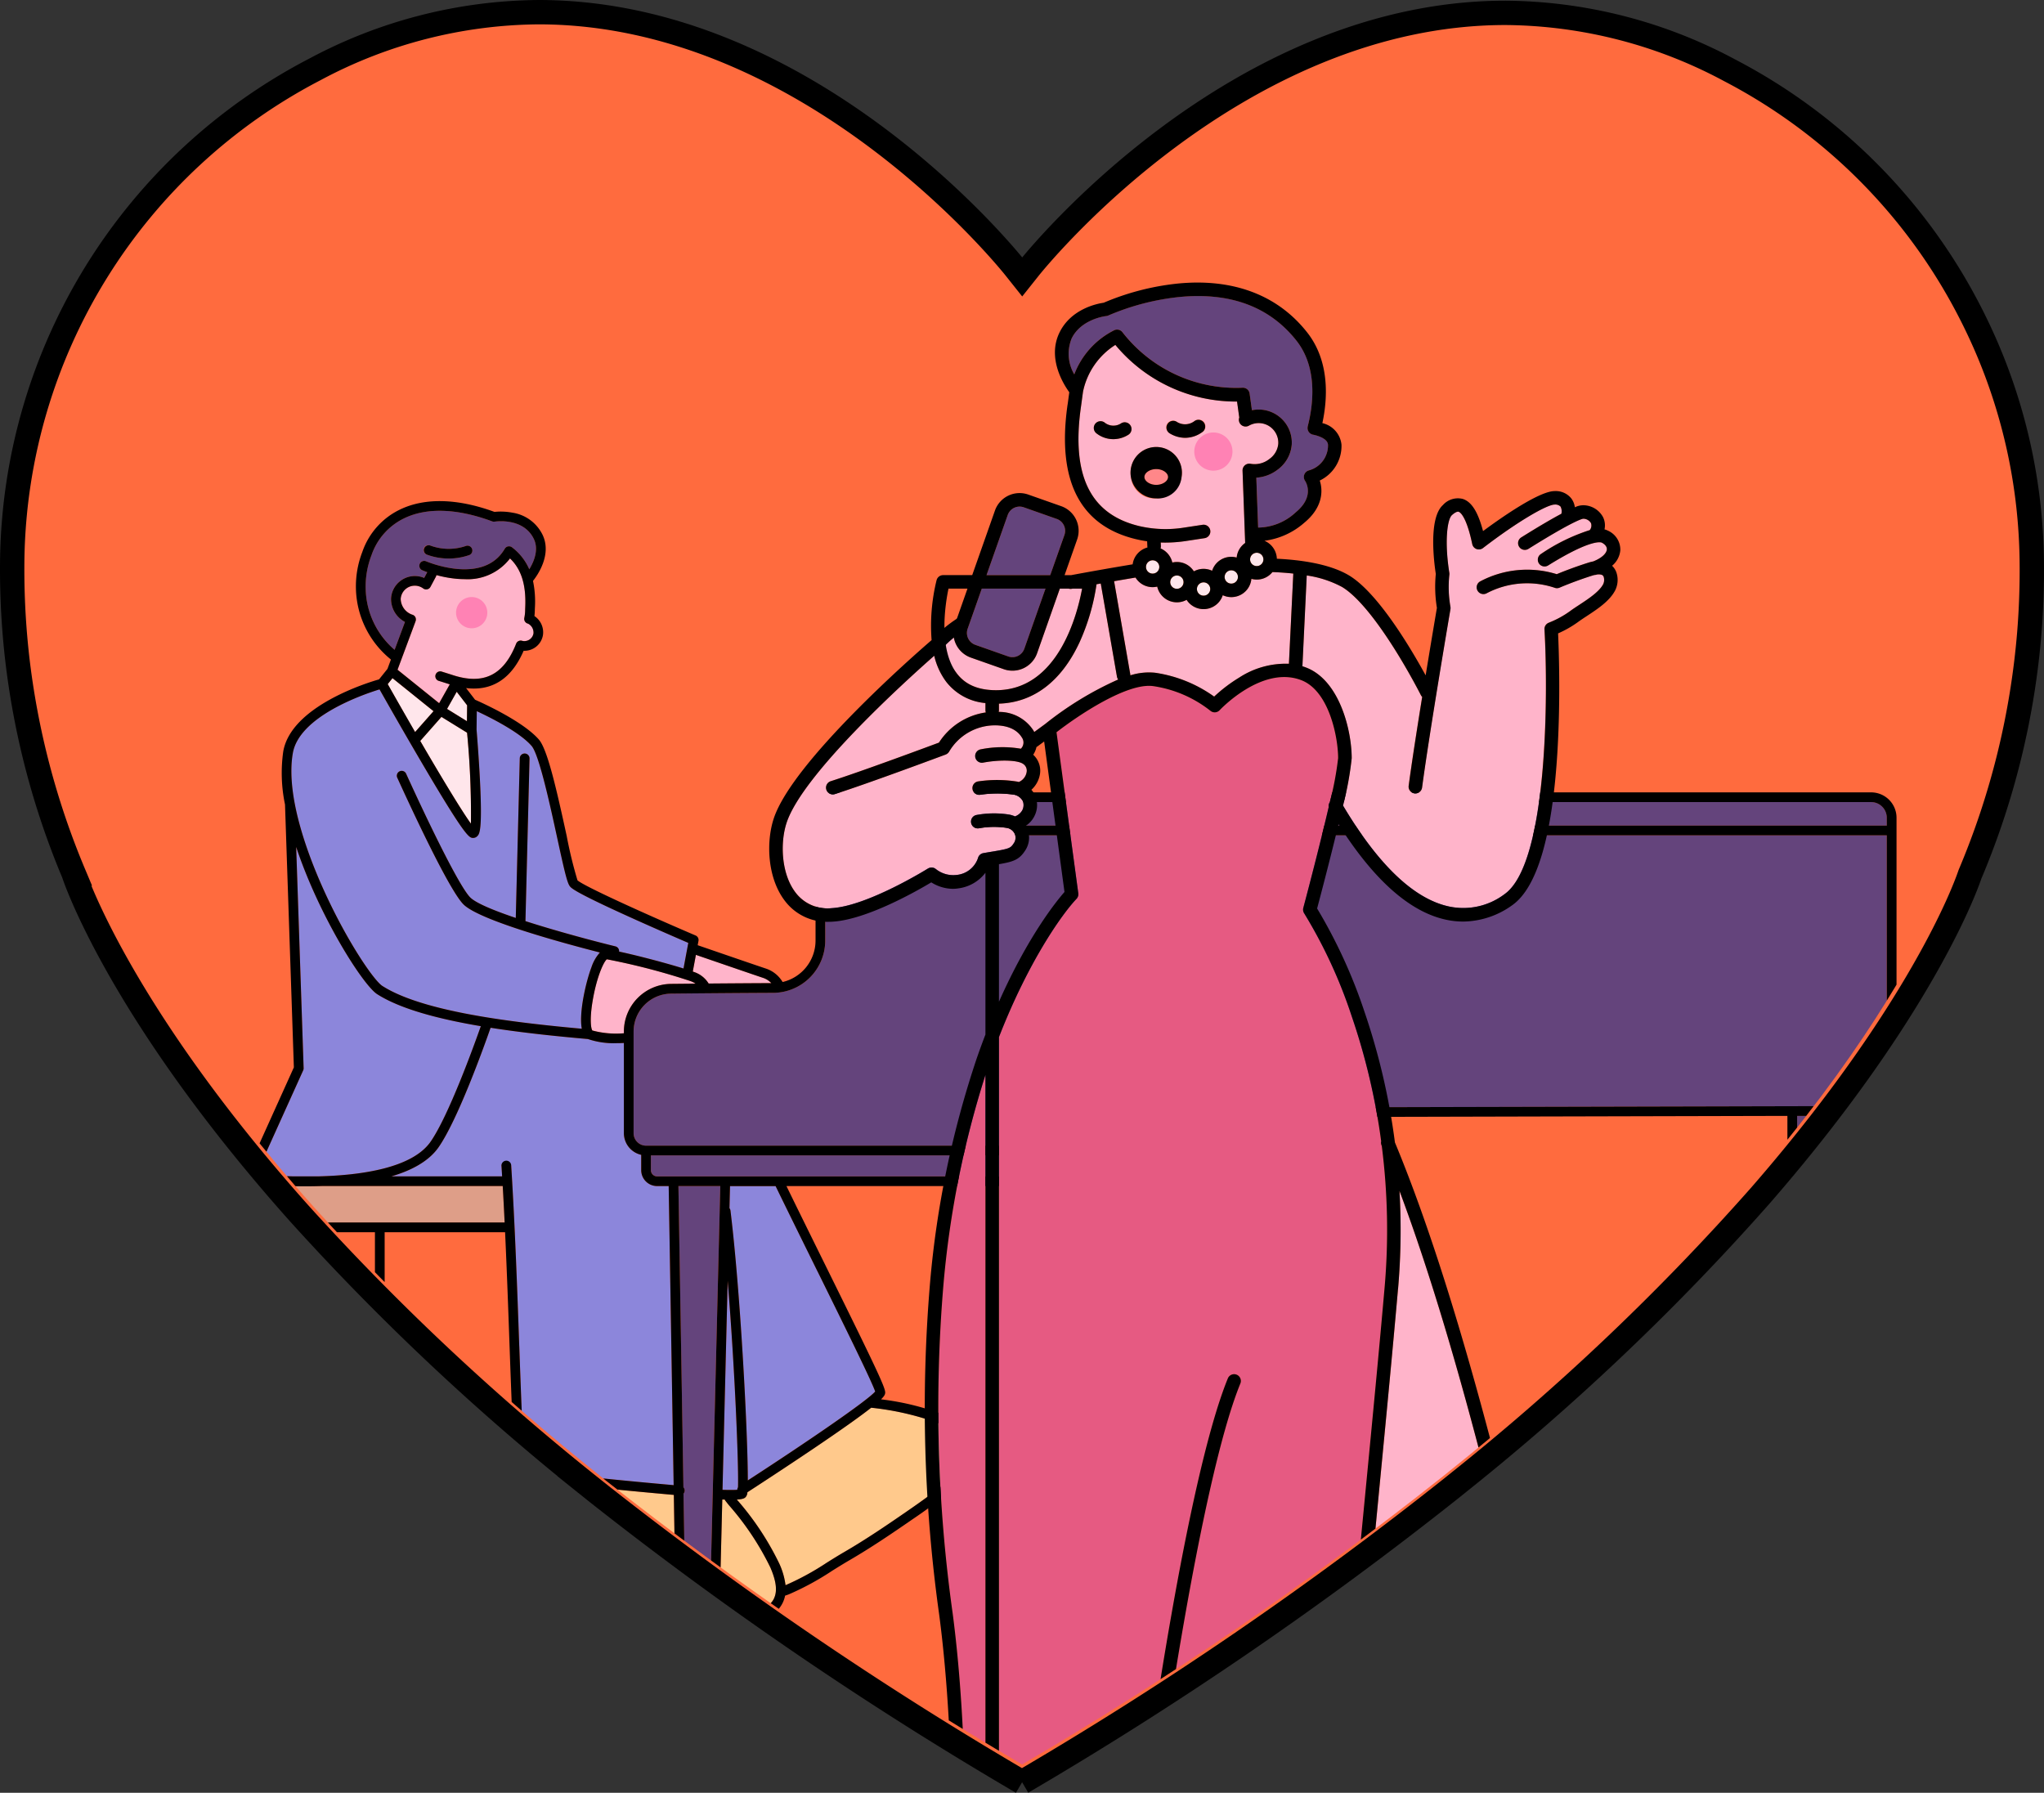 <svg xmlns="http://www.w3.org/2000/svg" xmlns:xlink="http://www.w3.org/1999/xlink" width="293.83" height="257.713" viewBox="0 0 293.83 257.713">
  <rect x="0" y="0" width="293.83" height="257.713" fill="#333333" stroke="none"/>
  <defs>
    <clipPath id="clip-path">
      <path id="패스_13358" data-name="패스 13358" d="M143.253,250.331a522.916,522.916,0,0,1-59.891-40.856l-.681-.55a344.786,344.786,0,0,1-41.167-38.638q-1.461-1.635-2.837-3.229c-13.544-15.679-21.14-28.234-25.125-36-1.034-2.016-1.941-3.934-2.695-5.7-.832-1.945-1.176-3-1.18-3.016A111.2,111.2,0,0,1,1.687,91.794c-.3-2.636-.5-5.335-.6-8.024-.08-2.03-.1-4.042-.069-5.987A79.068,79.068,0,0,1,43.649,9.055,67.728,67.728,0,0,1,75.147,1c38.044,0,65.993,34.609,67.164,36.083l.959,1.205.959-1.2C145.4,35.615,173.361,1.1,211.356,1.1a67.711,67.711,0,0,1,31.575,8.1,79.058,79.058,0,0,1,33.381,33.174c1.194,2.259,2.281,4.567,3.227,6.863a78.408,78.408,0,0,1,5.928,28.754c.031,1.872.007,3.819-.066,5.785-.058,1.547-.149,3.114-.274,4.656a110.459,110.459,0,0,1-8.35,34.005c-.04.108-.365,1.1-1.14,2.926-.314.735-.7,1.6-1.166,2.6-3.17,6.754-10.851,20.816-26.664,39.1l-.669.769a337.743,337.743,0,0,1-42.272,40.185l-1.135.914a518.394,518.394,0,0,1-60.479,41.406" transform="translate(240.835 1526.236)" fill="#009cdc" stroke="#000" stroke-width="3.5"/>
    </clipPath>
    <clipPath id="clip-path-2">
      <rect id="사각형_572" data-name="사각형 572" width="239.382" height="163.847" transform="translate(0 0)" fill="none"/>
    </clipPath>
    <clipPath id="clip-path-3">
      <rect id="사각형_565" data-name="사각형 565" width="150.05" height="281.157" fill="none"/>
    </clipPath>
  </defs>
  <g id="그룹_1135" data-name="그룹 1135" transform="translate(-240.085 -443.281)">
    <path id="패스_12227" data-name="패스 12227" d="M146.177,255.457a533.667,533.667,0,0,1-61.122-41.7l-.7-.561a351.874,351.874,0,0,1-42.013-39.432q-1.491-1.669-2.9-3.3c-13.823-16-21.574-28.814-25.642-36.744-1.055-2.058-1.981-4.015-2.75-5.815-.849-1.985-1.2-3.066-1.2-3.078A113.489,113.489,0,0,1,1.7,93.66c-.3-2.69-.51-5.445-.616-8.189-.081-2.071-.1-4.125-.07-6.11A80.694,80.694,0,0,1,44.526,9.22,69.12,69.12,0,0,1,76.671,1c38.826,0,67.35,35.321,68.545,36.824l.979,1.23.979-1.229c1.2-1.5,29.73-36.727,68.507-36.727a69.1,69.1,0,0,1,32.224,8.265,80.683,80.683,0,0,1,34.067,33.856c1.219,2.305,2.328,4.661,3.294,7a80.021,80.021,0,0,1,6.05,29.345c.031,1.91.008,3.9-.067,5.9-.059,1.579-.153,3.178-.28,4.751a112.73,112.73,0,0,1-8.521,34.7c-.041.11-.373,1.126-1.164,2.986-.32.75-.711,1.635-1.19,2.654-3.235,6.893-11.074,21.244-27.212,39.9l-.683.785a344.687,344.687,0,0,1-43.141,41.011l-1.159.933a529.052,529.052,0,0,1-61.722,42.257" transform="translate(240.835 444.031)" fill="#ff6b3e" stroke="#000" stroke-width="3.5"/>
    <rect id="사각형_387" data-name="사각형 387" width="292.83" height="257.159" transform="translate(240.585 443.781)" fill="none"/>
    <g id="마스크_그룹_9" data-name="마스크 그룹 9" transform="translate(2.924 -1079.643)" clip-path="url(#clip-path)">
      <g id="그룹_838" data-name="그룹 838" transform="translate(270.405 1594.961)">
        <g id="그룹_837" data-name="그룹 837" transform="translate(0 -0.001)" clip-path="url(#clip-path-2)">
          <path id="패스_13436" data-name="패스 13436" d="M783.387,320.753H634.42a1.382,1.382,0,0,0-1.38,1.38v2h152.6V323a2.252,2.252,0,0,0-2.25-2.25" transform="translate(-547.651 -277.488)" fill="#64447c"/>
          <rect id="사각형_570" data-name="사각형 570" width="10.57" height="3.053" transform="translate(225.099 88.38)" fill="#64447c"/>
          <path id="패스_13437" data-name="패스 13437" d="M456.337,371.308a7.521,7.521,0,0,1-7.472,7.506c-5.592.025-11.083.075-14.7.112a5.448,5.448,0,0,0-5.374,5.431V399a1.793,1.793,0,0,0,1.791,1.791H503.36a2.425,2.425,0,0,0,2.2-1.415,6.966,6.966,0,0,1,6.3-4.062l94.825-.225a2.253,2.253,0,0,0,2.244-2.25V356.171h-152.6Zm49.117-10.627a.7.7,0,1,1,1.4,0v30.577a.7.7,0,1,1-1.4,0Z" transform="translate(-370.948 -308.128)" fill="#64447c"/>
          <rect id="사각형_571" data-name="사각형 571" width="3.425" height="69.621" transform="translate(228.847 92.83)" fill="#64447c"/>
          <path id="패스_13438" data-name="패스 13438" d="M476.53,729.98l.719,43.305a.69.69,0,0,1,.015.917l.3,18.011h3.453l1.536-62.233Z" transform="translate(-412.252 -631.515)" fill="#64447c"/>
          <path id="패스_13439" data-name="패스 13439" d="M447.243,699.415a.887.887,0,0,0,.886.886h69.4a.887.887,0,0,0,.886-.886v-2.128H447.243Z" transform="translate(-386.916 -603.232)" fill="#64447c"/>
          <path id="패스_13440" data-name="패스 13440" d="M22,729.98c-.794.027-1.572.039-2.323.039-.852,0-1.669-.015-2.436-.039H11.174a.822.822,0,0,0-.821.821v3.6a.822.822,0,0,0,.821.821H48.255c-.085-1.76-.177-3.511-.275-5.239Z" transform="translate(-8.957 -631.515)" fill="#de9e88"/>
          <path id="패스_13441" data-name="패스 13441" d="M211.247,627.019l-.714-42.993h-1.668a2.285,2.285,0,0,1-2.282-2.282v-2.207a3.192,3.192,0,0,1-2.49-3.108V563.454c-.325.019-.664.03-1.011.03a11.566,11.566,0,0,1-4.16-.594c-4.489-.394-9.372-.9-13.99-1.621-.9,2.573-4.694,13.191-7.481,17.182-1.4,2.008-3.875,3.327-6.777,4.179h15.92q-.044-.735-.09-1.462a.7.7,0,0,1,1.394-.088c.538,8.483.868,17.761,1.159,25.946.295,8.3.574,16.155.941,17.6,1.467.435,9.789,1.373,21.25,2.393" transform="translate(-147.652 -485.561)" fill="#8c86db"/>
          <path id="패스_13442" data-name="패스 13442" d="M35.658,415.9c6.176-.163,13.415-1.214,16.044-4.978,2.574-3.686,6.213-13.739,7.225-16.61-6.08-1.029-11.569-2.473-14.9-4.6-2.051-1.31-8.338-11.213-11.645-21.165l1.073,31.8a.7.7,0,0,1-.062.311l-6.748,14.943c1.07.1,2.959.241,5.247.3Z" transform="translate(-23.048 -318.835)" fill="#8c86db"/>
          <path id="패스_13443" data-name="패스 13443" d="M173.319,193.439l-5.9-4.748-.688.858c1.3,2.3,2.634,4.643,3.936,6.892Z" transform="translate(-144.244 -163.239)" fill="#ffe6eb"/>
          <path id="패스_13444" data-name="패스 13444" d="M147.386,30.32l1.492-4.01a3.72,3.72,0,0,1-2-3.39,3.4,3.4,0,0,1,1.251-2.435,3.417,3.417,0,0,1,3.509-.5l.442-.827c-.455-.162-.731-.283-.762-.3a.7.7,0,0,1,.564-1.278c.082.036,8.236,3.545,11.345-1.8.007-.013.018-.023.026-.035s.014-.025.023-.037.012-.012.018-.019a.673.673,0,0,1,.05-.053c.016-.016.032-.031.049-.045a.667.667,0,0,1,.056-.04c.019-.013.038-.025.058-.035s.04-.019.06-.027.042-.017.064-.023.043-.011.064-.015a.644.644,0,0,1,.066-.011.626.626,0,0,1,.068,0c.022,0,.044,0,.066,0s.044.006.067.011a.645.645,0,0,1,.067.015.663.663,0,0,1,.062.023.7.7,0,0,1,.066.03l.025.011c.013.008.023.018.036.026s.025.014.037.023a7.91,7.91,0,0,1,2.491,3.166c.631-1.027,1.411-2.781.661-4.352-1.482-3.1-5.464-2.527-5.633-2.5a.705.705,0,0,1-.351-.035c-4.982-1.851-9.332-2.018-12.58-.483a9.175,9.175,0,0,0-4.782,5.353c-.006.018-.013.036-.021.054a12.463,12.463,0,0,0-.811,4.761,11.887,11.887,0,0,0,4.155,8.772m4.21-14.593a.7.7,0,0,1,.9-.4,7.6,7.6,0,0,0,5.182.053.7.7,0,0,1,.469,1.315A9.02,9.02,0,0,1,152,16.628a.7.7,0,0,1-.4-.9" transform="translate(-123.908 -8.945)" fill="#64447c"/>
          <path id="패스_13445" data-name="패스 13445" d="M316.664,1044.094c-3.27-.358-5.276-.622-6.524-.822-2.036,4.974-2.543,8.741-1.5,11.195a5.016,5.016,0,0,0,3.021,2.779c2.677,1.02,14.527,2.772,18.421,3.347l.337.05-.253-15.233c-3.271-.291-8.734-.794-13.508-1.317" transform="translate(-266.554 -902.548)" fill="#ffc98c"/>
          <path id="패스_13446" data-name="패스 13446" d="M77.163,243.3c3.309,2.114,8.944,3.533,15.169,4.538h0c4.408.711,9.11,1.215,13.492,1.61-.45-2.436.681-7.006,1.381-8.824a5.993,5.993,0,0,1,1.22-2.137c-4.935-1.26-17.159-4.556-19.577-6.881-2-1.918-7.357-13.427-9.569-18.286a.7.7,0,0,1,1.271-.579c3.5,7.7,7.777,16.428,9.266,17.858.852.819,3.41,1.869,6.517,2.92l.58-22.956a.7.7,0,1,1,1.4.035l-.591,23.378c4.666,1.505,10.123,2.943,12.934,3.628a.7.7,0,0,1,.526.751c2.451.519,6.606,1.6,9.261,2.431l.688-3.681c-1.235-.532-4.512-1.951-7.819-3.441-8.59-3.871-9.014-4.44-9.218-4.713-.38-.509-.772-2.2-1.8-6.907-1.041-4.783-2.613-12.012-3.69-13.254-1.722-1.986-5.968-4.1-7.878-4.995l-.032,2.66c.03.356.3,3.665.476,7.038.385,7.459-.059,7.938-.354,8.254a.824.824,0,0,1-.608.271H90.2c-.561-.006-1.045-.012-7.547-11.089-2.578-4.391-5.093-8.825-5.906-10.263-2.3.706-11.537,3.855-12.463,9.16C63.175,216.2,66.764,225.266,69,230.1c3.25,7.022,6.944,12.42,8.161,13.2" transform="translate(-55.435 -173.6)" fill="#8c86db"/>
          <path id="패스_13447" data-name="패스 13447" d="M195.951,70.453a.7.7,0,0,1-.533-.809,5.962,5.962,0,0,0,.123-1.173c0-.117.008-.251.015-.412.134-3.193-.568-5.434-2.194-6.982a7.653,7.653,0,0,1-6.514,2.974q-.537,0-1.1-.048a16.755,16.755,0,0,1-2.963-.54.693.693,0,0,1-.073.232l-.785,1.47a.676.676,0,0,1-.054.086h0l0,0a.692.692,0,0,1-.081.089l-.023.021a.7.7,0,0,1-.093.068l-.006,0a.689.689,0,0,1-.107.05l-.032.011a.708.708,0,0,1-.1.024l-.019,0a.694.694,0,0,1-.1.007h-.045a.68.68,0,0,1-.112-.016l-.009,0a.709.709,0,0,1-.112-.039L181,65.463l-.023-.01c-.015-.008-.028-.019-.042-.028s-.031-.016-.045-.027a2.033,2.033,0,0,0-.933-.378,2.03,2.03,0,0,0-2.3,1.884,2.454,2.454,0,0,0,1.711,2.272l.008,0,.009,0c.02.008.038.019.057.028s.043.019.062.031a.645.645,0,0,1,.056.041c.018.014.037.026.053.041s.031.033.046.05.03.032.044.05.024.038.035.057a.623.623,0,0,1,.033.058c.01.02.016.041.023.062a.671.671,0,0,1,.022.064c.006.022.008.044.011.066a.661.661,0,0,1,.01.067c0,.023,0,.046,0,.069s0,.045,0,.067a.715.715,0,0,1-.017.071c0,.019-.007.039-.014.058l0,.009s0,.005,0,.008l-2.605,7,5.977,4.812,1.53-2.714-.027-.008c-.478-.157-1.5-.473-1.506-.477a.7.7,0,1,1,.415-1.333c.042.013,1.038.323,1.526.483,4.447,1.456,7.349.021,9.133-4.514a.7.7,0,0,1,.867-.408.75.75,0,0,0,.228.037h.012a1.323,1.323,0,0,0,1.393-1.158,1.431,1.431,0,0,0-.789-1.347" transform="translate(-153.293 -52.839)" fill="#ffb4ca"/>
          <path id="패스_13448" data-name="패스 13448" d="M531.035,729.98l-.078,3.176a.694.694,0,0,1,.144.344c1.083,8.891,1.774,20.727,2.02,25.4.212,4.024.366,7.789.434,10.6.029,1.2.04,2.1.038,2.785,8.376-5.433,17.156-11.433,18.308-12.776-.5-1.5-4.459-9.518-8.292-17.282-2.009-4.068-4.083-8.271-6.021-12.251Z" transform="translate(-459.338 -631.515)" fill="#8c86db"/>
          <path id="패스_13449" data-name="패스 13449" d="M904.627,792.213h3.453l1.537-62.233h-6.023Z" transform="translate(-781.711 -631.515)" fill="#64447c"/>
          <path id="패스_13450" data-name="패스 13450" d="M558.106,966.144c-1.442,1.134-3.944,2.933-8.3,5.879-4.111,2.778-8.25,5.469-9.5,6.276a1.109,1.109,0,0,1-.154.557c-.158.255-.34.434-1.367.493a40.942,40.942,0,0,1,6.112,9.222,10.629,10.629,0,0,1,.89,3.089,38.845,38.845,0,0,0,5.955-3.251c.82-.511,1.667-1.04,2.512-1.531,3.105-1.8,6.111-3.85,8.923-5.791a79.914,79.914,0,0,0,6.4-4.788c2.761-2.349,2.77-3.744,2.469-4.7-.451-1.426-2.143-2.329-3.377-2.884a40.224,40.224,0,0,0-10.465-2.56Z" transform="translate(-466.109 -835.824)" fill="#ffc98c"/>
          <path id="패스_13451" data-name="패스 13451" d="M521.737,1064.85l-.478-.6a.69.69,0,0,1-.109-.2l-.359-.01-.39,15.779c1.012.093,1.948.156,2.847.19,3.622.138,4.573-.883,5-1.788.633-1.355,0-3.165-.534-4.409a40.217,40.217,0,0,0-5.972-8.965" transform="translate(-450.206 -920.518)" fill="#ffc98c"/>
          <path id="패스_13452" data-name="패스 13452" d="M525.668,860.968a.7.7,0,0,1,.105-.356c.106-3.324-.471-17.384-1.486-29.687l-.742,30.049c1.157.036,1.785.019,2.123-.005" transform="translate(-452.926 -718.844)" fill="#8c86db"/>
          <path id="패스_13453" data-name="패스 13453" d="M229.968,205.65l2.861,1.767.027-2.285-1.5-1.948Z" transform="translate(-198.949 -175.777)" fill="#ffe6eb"/>
          <path id="패스_13454" data-name="패스 13454" d="M494.143,487.691c2.751-.023,5.858-.045,9.008-.06a2.888,2.888,0,0,0-1.169-.751c-1.183-.391-7.75-2.65-9.672-3.311l-.449,2.4.143.051a3.922,3.922,0,0,1,2.138,1.671" transform="translate(-425.516 -418.341)" fill="#ffb4ca"/>
          <path id="패스_13455" data-name="패스 13455" d="M204.445,229.95l-3.05,3.458c3.153,5.419,5.986,10.094,7.287,11.889a121.764,121.764,0,0,0-.554-13.073Z" transform="translate(-174.229 -198.933)" fill="#ffe6eb"/>
          <path id="패스_13456" data-name="패스 13456" d="M383.39,494.295c-.444,2.69-.212,3.974-.024,4.194a13.01,13.01,0,0,0,4.531.4v-.267a6.849,6.849,0,0,1,6.757-6.827l3.554-.034a3.3,3.3,0,0,0-.74-.375,96.647,96.647,0,0,0-12.018-3.133c-.437.307-1.482,2.549-2.059,6.042" transform="translate(-331.455 -422.394)" fill="#ffb4ca"/>
          <path id="패스_13457" data-name="패스 13457" d="M239.6,104.474a2.245,2.245,0,1,0,2.26-2.231,2.245,2.245,0,0,0-2.26,2.231" transform="translate(-207.283 -88.452)" fill="#ff82b4"/>
          <path id="패스_13458" data-name="패스 13458" d="M997.874,416.4a.7.7,0,0,0,.7-.7V385.123a.7.7,0,1,0-1.4,0V415.7a.7.7,0,0,0,.7.7" transform="translate(-862.67 -332.571)"/>
          <path id="패스_13459" data-name="패스 13459" d="M235.736,41.869H86.769a2.78,2.78,0,0,0-2.777,2.777V63.179a6.126,6.126,0,0,1-4.733,5.951A4.412,4.412,0,0,0,76.9,67.212c-1.22-.4-8.232-2.816-9.851-3.373l.117-.625a.7.7,0,0,0-.412-.77c-7.635-3.268-16.136-7.139-16.982-7.932a61.859,61.859,0,0,1-1.549-6.363c-1.524-7-2.786-12.472-4-13.872-2.269-2.618-8.093-5.25-9.175-5.725l-1.291-1.677a9.274,9.274,0,0,0,1.108.071c3.2,0,5.6-1.817,7.165-5.431h.018a2.7,2.7,0,0,0,2.764-2.282,2.8,2.8,0,0,0-1.232-2.708,7.73,7.73,0,0,0,.059-.846c0-.114.008-.244.015-.4a14.5,14.5,0,0,0-.278-3.81c.548-.682,2.765-3.717,1.38-6.617a5.791,5.791,0,0,0-4.331-3.189,8.978,8.978,0,0,0-2.588-.114C32.565-.379,27.9-.51,24.34,1.172a10.56,10.56,0,0,0-5.5,6.136,13.729,13.729,0,0,0-.918,5.263,13.456,13.456,0,0,0,5.032,10.2l-.5,1.346-1.21,1.509c-1.76.5-12.637,3.873-13.769,10.358a22.035,22.035,0,0,0,.252,7.631L9,81.4,1.921,97.081s0,.007,0,.01A2.219,2.219,0,0,0,0,99.285v3.6A2.22,2.22,0,0,0,2.217,105.1H20.654v56.99H12.617a.7.7,0,1,0,0,1.4h17.47a.7.7,0,0,0,0-1.4H22.05V105.1H39.364c.259,5.588.46,11.22.644,16.413.6,16.759.758,18.183,1.4,18.654a1.845,1.845,0,0,0,.772.292c-2.092,5.208-2.557,9.245-1.378,12.007A6.428,6.428,0,0,0,44.615,156c2.527.962,11.891,2.415,18.714,3.424l.565.084.031,1.9a.7.7,0,0,0,.7.687h4.821a.7.7,0,0,0,.7-.681l.018-.71c1,.09,1.932.152,2.828.187.254.01.514.016.778.016,2.153,0,4.509-.41,5.536-2.608a4.176,4.176,0,0,0,.309-.957c.188-.06.377-.124.565-.2a39.75,39.75,0,0,0,6.194-3.371c.811-.506,1.649-1.028,2.474-1.508,3.149-1.828,6.18-3.892,9.015-5.85a81.184,81.184,0,0,0,6.513-4.873c1.779-1.514,3.716-3.584,2.9-6.181-.613-1.939-2.532-3.015-4.135-3.737a37.51,37.51,0,0,0-9.732-2.5c.54-.531.569-.733.593-.91.09-.641-1.1-3.181-8.471-18.115-1.905-3.859-3.87-7.838-5.72-11.633h40.682l1.045,62.943a.7.7,0,0,0,.7.687h4.821a.7.7,0,0,0,.7-.681L129.3,98.464h1.307a2.285,2.285,0,0,0,2.282-2.282v-2.16a3.825,3.825,0,0,0,2.992-2.2,5.566,5.566,0,0,1,5.036-3.246l82.783-.2v3.75a.7.7,0,0,0,.7.7h3.05v70.319a.7.7,0,0,0,.7.7h4.821a.7.7,0,0,0,.7-.7V92.83h2.7a.7.7,0,0,0,.7-.7V88.1a3.651,3.651,0,0,0,2.316-3.391V45.515a3.65,3.65,0,0,0-3.646-3.646M66.794,65.227c1.922.661,8.488,2.92,9.672,3.311a2.887,2.887,0,0,1,1.169.751c-3.15.015-6.257.037-9.008.06a3.922,3.922,0,0,0-2.138-1.671l-.143-.051Zm-.042,4.139L63.2,69.4a6.849,6.849,0,0,0-6.757,6.827V76.5a13.017,13.017,0,0,1-4.531-.4c-.188-.22-.42-1.5.025-4.194.577-3.492,1.621-5.734,2.059-6.041a96.629,96.629,0,0,1,12.017,3.132,3.3,3.3,0,0,1,.741.375M33.908,29.355l-.027,2.285L31.02,29.872l1.39-2.465Zm.544,17.009c-1.3-1.795-4.133-6.469-7.287-11.889l3.05-3.458L33.9,33.291a121.764,121.764,0,0,1,.554,13.073m9-27.4a1.323,1.323,0,0,1-1.393,1.158h-.012a.746.746,0,0,1-.228-.037.7.7,0,0,0-.866.408c-1.784,4.536-4.686,5.97-9.133,4.514-.488-.16-1.484-.47-1.526-.483a.7.7,0,1,0-.415,1.333c.01,0,1.029.32,1.506.477l.027.008-1.53,2.714L23.9,24.241l2.605-7s0-.005,0-.008l0-.009c.007-.019.009-.039.014-.058a.7.7,0,0,0,.017-.071c0-.023,0-.045,0-.067a.663.663,0,0,0,0-.069c0-.023-.006-.045-.009-.067s-.006-.044-.011-.066a.674.674,0,0,0-.022-.064.649.649,0,0,0-.023-.062.663.663,0,0,0-.033-.058c-.011-.019-.022-.039-.035-.057s-.029-.033-.044-.05-.029-.035-.046-.05-.035-.028-.054-.041a.649.649,0,0,0-.056-.041.681.681,0,0,0-.062-.031.63.63,0,0,0-.057-.028l-.009,0-.008,0a2.454,2.454,0,0,1-1.711-2.272A2.03,2.03,0,0,1,27.6,12.559c.014.011.03.017.045.027s.027.02.042.028l.023.01.028.013a.7.7,0,0,0,.112.039l.009,0a.694.694,0,0,0,.112.016h.045a.715.715,0,0,0,.1-.007l.019,0a.727.727,0,0,0,.1-.024l.032-.011a.715.715,0,0,0,.107-.05l.006,0a.687.687,0,0,0,.093-.069l.023-.021a.684.684,0,0,0,.081-.089l0,0h0a.7.7,0,0,0,.054-.086l.785-1.47a.694.694,0,0,0,.073-.232,16.753,16.753,0,0,0,2.963.54q.567.048,1.1.048A7.653,7.653,0,0,0,40.07,8.239c1.626,1.549,2.328,3.789,2.194,6.982-.007.16-.011.294-.015.411a5.975,5.975,0,0,1-.124,1.173.7.7,0,0,0,.533.809,1.431,1.431,0,0,1,.789,1.347M19.323,12.6a12.46,12.46,0,0,1,.811-4.761c.008-.018.015-.036.021-.054a9.175,9.175,0,0,1,4.782-5.353c3.248-1.535,7.6-1.368,12.58.483a.7.7,0,0,0,.351.035c.169-.026,4.15-.6,5.633,2.5.75,1.57-.03,3.325-.661,4.351a7.909,7.909,0,0,0-2.491-3.166c-.012-.009-.025-.015-.037-.023s-.023-.018-.036-.026-.017-.007-.025-.011a.664.664,0,0,0-.066-.03c-.021-.008-.041-.017-.062-.023s-.045-.011-.067-.015a.666.666,0,0,0-.067-.01c-.022,0-.044,0-.066,0s-.045,0-.068,0-.044.006-.066.011-.043.009-.064.015a.669.669,0,0,0-.064.024c-.02.008-.041.017-.06.027s-.039.023-.058.035-.038.025-.056.04-.033.029-.049.045a.7.7,0,0,0-.05.054c-.006.007-.013.012-.018.019s-.015.025-.023.037-.018.022-.026.035c-3.108,5.341-11.263,1.832-11.345,1.8a.7.7,0,0,0-.564,1.278c.032.014.308.134.763.3l-.442.827a3.417,3.417,0,0,0-3.509.5,3.4,3.4,0,0,0-1.251,2.435,3.72,3.72,0,0,0,2,3.39l-1.492,4.01A11.886,11.886,0,0,1,19.323,12.6m3.856,12.849,5.9,4.748-2.649,3c-1.3-2.25-2.641-4.595-3.936-6.892ZM8.852,36.227c.926-5.305,10.163-8.454,12.463-9.16.813,1.438,3.328,5.872,5.906,10.263,6.5,11.078,6.987,11.083,7.547,11.089h.009a.824.824,0,0,0,.608-.271c.294-.316.739-.795.354-8.254-.174-3.373-.446-6.683-.476-7.038l.032-2.66c1.91.89,6.156,3.008,7.878,4.995,1.077,1.242,2.649,8.471,3.69,13.254,1.024,4.705,1.416,6.4,1.8,6.906.2.274.628.843,9.218,4.714,3.307,1.49,6.584,2.909,7.819,3.441l-.688,3.681c-2.656-.826-6.81-1.912-9.261-2.431a.7.7,0,0,0-.526-.751c-2.811-.685-8.268-2.123-12.934-3.629L42.877,37a.7.7,0,1,0-1.4-.035L40.9,59.92c-3.108-1.051-5.665-2.1-6.517-2.92-1.488-1.431-5.762-10.163-9.266-17.858a.7.7,0,0,0-1.271.579c2.212,4.859,7.573,16.368,9.569,18.286,2.419,2.325,14.642,5.621,19.577,6.881a5.992,5.992,0,0,0-1.22,2.137c-.7,1.817-1.831,6.388-1.381,8.823-4.382-.4-9.084-.9-13.492-1.61h0c-6.225-1-11.861-2.423-15.169-4.538-1.217-.778-4.911-6.175-8.161-13.2C11.329,51.666,7.74,42.6,8.852,36.227m1.49,45.6a.7.7,0,0,0,.061-.311l-1.072-31.8c3.307,9.951,9.594,19.854,11.645,21.164,3.333,2.13,8.823,3.575,14.9,4.6-1.013,2.872-4.651,12.924-7.225,16.61-2.629,3.764-9.868,4.815-16.044,4.978H8.841c-2.288-.057-4.177-.2-5.247-.3ZM2.217,103.7a.822.822,0,0,1-.821-.821v-3.6a.822.822,0,0,1,.821-.821H8.285c.767.024,1.583.039,2.436.039.75,0,1.529-.013,2.323-.039h25.98c.1,1.728.19,3.479.275,5.239ZM41.4,121.464c-.291-8.186-.621-17.464-1.159-25.946a.7.7,0,1,0-1.394.088q.046.727.09,1.462H23.022c2.9-.852,5.374-2.17,6.777-4.179,2.787-3.991,6.583-14.609,7.481-17.182,4.618.724,9.5,1.227,13.99,1.621a11.567,11.567,0,0,0,4.16.594c.347,0,.687-.01,1.011-.03V90.867a3.192,3.192,0,0,0,2.49,3.108v2.207a2.285,2.285,0,0,0,2.282,2.282h1.668l.714,42.993c-11.46-1.02-19.783-1.958-21.25-2.393-.366-1.446-.646-9.3-.941-17.6m22.129,36.582c-3.894-.576-15.744-2.328-18.421-3.347a5.016,5.016,0,0,1-3.021-2.779c-1.048-2.454-.541-6.221,1.5-11.2,1.247.2,3.254.464,6.524.822,4.774.522,10.237,1.026,13.508,1.317l.253,15.233-.337-.05m5.231,2.652H65.311l-.3-18.011A.69.69,0,0,0,65,141.77l-.719-43.305H70.3Zm9.274-2.991c-.423.905-1.373,1.926-5,1.788-.9-.035-1.834-.1-2.847-.19l.39-15.779.359.01a.692.692,0,0,0,.109.2l.478.6A40.221,40.221,0,0,1,77.5,153.3c.533,1.243,1.167,3.053.534,4.409M70.619,142.13l.742-30.049c1.015,12.3,1.592,26.363,1.486,29.687a.7.7,0,0,0-.105.356c-.337.025-.965.042-2.123.005m31.941-9.234c1.234.555,2.926,1.458,3.377,2.884.3.953.293,2.347-2.469,4.7-2.119,1.8-4.415,3.417-6.4,4.788-2.812,1.942-5.818,3.988-8.923,5.791-.845.491-1.693,1.019-2.512,1.531a38.826,38.826,0,0,1-5.955,3.251,10.63,10.63,0,0,0-.89-3.089,40.935,40.935,0,0,0-6.112-9.222c1.028-.059,1.209-.238,1.367-.493a1.108,1.108,0,0,0,.154-.557c1.246-.807,5.385-3.5,9.5-6.276,4.361-2.946,6.863-4.746,8.3-5.879l.1.015a40.222,40.222,0,0,1,10.465,2.56M84.271,110.716C88.1,118.48,92.063,126.5,92.564,128c-1.152,1.344-9.933,7.344-18.308,12.776,0-.682-.01-1.583-.038-2.785-.067-2.812-.221-6.576-.434-10.6-.247-4.676-.937-16.513-2.02-25.4a.691.691,0,0,0-.144-.344l.078-3.176H78.25c1.938,3.981,4.012,8.183,6.021,12.251m42.1,49.982h-3.453l-1.033-62.233h6.023Zm5.126-64.516a.887.887,0,0,1-.886.886h-69.4a.887.887,0,0,1-.886-.886V94.055h71.168ZM232.272,162.45h-3.425V92.83h3.425Zm3.4-71.017H225.1V88.38h10.57Zm2.316-6.726a2.253,2.253,0,0,1-2.244,2.249l-94.825.225a6.966,6.966,0,0,0-6.3,4.062,2.425,2.425,0,0,1-2.2,1.415H59.629a1.793,1.793,0,0,1-1.791-1.791V76.228A5.448,5.448,0,0,1,63.212,70.8c3.622-.037,9.113-.087,14.7-.112a7.521,7.521,0,0,0,7.472-7.506V48.043h152.6Zm0-38.061H85.389v-2a1.382,1.382,0,0,1,1.38-1.38H235.736a2.252,2.252,0,0,1,2.249,2.25Z" transform="translate(0 0)"/>
          <path id="패스_13460" data-name="패스 13460" d="M205.383,48.288a9.02,9.02,0,0,0,6.148.063.7.7,0,0,0-.469-1.315,7.6,7.6,0,0,1-5.182-.053.7.7,0,0,0-.5,1.305" transform="translate(-177.29 -40.605)"/>
        </g>
      </g>
      <g id="그룹_834" data-name="그룹 834" transform="translate(347.737 1563.543)">
        <g id="그룹_833" data-name="그룹 833" transform="translate(0 0)" clip-path="url(#clip-path-3)">
          <path id="패스_13359" data-name="패스 13359" d="M539.416,1279.94c-.639-.507-1.361-1.124-2.2-1.838-5.509-4.7-15.67-13.377-28.49-12.14-.157,2.021-.432,7.572.878,11.225,1.594,4.449,4.137,13.278,4.866,15.835h2.919v-10.77a.972.972,0,0,1,.837-.962c7.082-.99,13.342,3.578,18.864,7.609,1.362.994,2.649,1.934,3.921,2.776,6.1,4.043,17.4,1.545,17.513,1.519.358-.079,3.374-.862,2.59-4.656s-5.9-7.134-7.351-8.017a22.845,22.845,0,0,1-7.619,1.488,10.633,10.633,0,0,1-6.731-2.071" transform="translate(-413.144 -1028.278)" fill="#b34c77"/>
          <path id="패스_13360" data-name="패스 13360" d="M131.566,1346.741a24.376,24.376,0,0,1-2.484-.862c-3.046,3.6-6.425,9.1-5.082,11.109.426.637,2.666,1.537,7.566,2.007Z" transform="translate(-100.482 -1093.294)" fill="#b34c77"/>
          <path id="패스_13361" data-name="패스 13361" d="M114.874,1459.663a.972.972,0,0,1-1.943,0v-3.416c-8.034.148-12.174,2.1-12.174,2.953,0,.886,4.473,2.963,13.146,2.963s13.146-2.077,13.146-2.963c0-.852-4.14-2.805-12.174-2.953Z" transform="translate(-81.848 -1182.949)" fill="#64447c"/>
          <path id="패스_13362" data-name="패스 13362" d="M184.577,1352.646c-1.086,0-2.236-.027-3.448-.088a31.484,31.484,0,0,1-5.15-.686v11.916c8.364.545,16.764-.43,17.726-1.421,2.139-2.2,2.142-7.792,1.886-10.78a52.006,52.006,0,0,1-11.014,1.059" transform="translate(-142.952 -1097.931)" fill="#b34c77"/>
          <path id="패스_13363" data-name="패스 13363" d="M43.574,312.8a1.4,1.4,0,0,0,.145-1.332,1.525,1.525,0,0,0-1.149-.875,12.064,12.064,0,0,0-4.022.059.972.972,0,0,1-.319-1.917,13.93,13.93,0,0,1,4.715-.049,3.711,3.711,0,0,1,.8.253,1.948,1.948,0,0,0,1.051-.883,1.605,1.605,0,0,0,.061-1.352,1.82,1.82,0,0,0-1.211-.877,16.95,16.95,0,0,0-4.922.006.971.971,0,1,1-.244-1.928,18.317,18.317,0,0,1,5.684.049c.044.012.085.029.129.042a1.877,1.877,0,0,0,1.118-1.383,1.158,1.158,0,0,0-.523-1.235c-.776-.537-3.331-.613-5.7-.17a.972.972,0,0,1-.358-1.91,15.872,15.872,0,0,1,5.757-.086,1.246,1.246,0,0,0,.143-1.621c-.946-1.537-2.822-1.791-4.227-1.733a7.667,7.667,0,0,0-6.253,3.816l-.011.013a.95.95,0,0,1-.073.09c-.017.019-.032.04-.05.058a.938.938,0,0,1-.079.065c-.023.018-.046.039-.071.055s-.051.027-.077.041a.927.927,0,0,1-.095.047l-.016.008c-.11.041-11.061,4.133-15.913,5.678a.971.971,0,0,1-.589-1.851c4.371-1.391,13.786-4.888,15.538-5.541a9.651,9.651,0,0,1,6.74-4.34.963.963,0,0,1-.057-.317v-1.033a8.037,8.037,0,0,1-5.634-3.051,10.092,10.092,0,0,1-1.728-3.748c-4.218,3.716-18.932,17.039-21.226,24.013-.934,2.838-.794,7.322,1.3,10.044a5.746,5.746,0,0,0,5.205,2.224c5.163-.312,13.731-5.641,13.816-5.694.014-.009.028-.013.042-.02a.84.84,0,0,1,.094-.046.809.809,0,0,1,.085-.032c.03-.01.06-.017.091-.024a.839.839,0,0,1,.094-.016c.03,0,.06-.005.091-.006s.062,0,.093,0,.062.007.093.012a.826.826,0,0,1,.088.019.9.9,0,0,1,.091.03c.029.011.057.023.085.037s.054.029.08.045a.944.944,0,0,1,.084.059c.012.009.025.016.037.026a4,4,0,0,0,2.9.845,3.6,3.6,0,0,0,3.138-2.407.971.971,0,0,1,.779-.736c.449-.079.852-.146,1.215-.207,2.517-.422,2.694-.491,3.161-1.218" transform="translate(-8.414 -232.207)" fill="#ffb4ca"/>
          <path id="패스_13364" data-name="패스 13364" d="M137.944,249.048c8.97,0,11.715-11.049,12.365-14.6h-1.377l-.111.021a.979.979,0,0,1-.181.017.955.955,0,0,1-.254-.038h-1.281l-3.271,9.286a3.748,3.748,0,0,1-4.789,2.294h0l-4.731-1.667a3.759,3.759,0,0,1-2.294-4.789s-2.058,1.274-2.326,2.594,1.256,2.716,2.626,4.494c1.236,1.6,3.076,2.384,5.624,2.384" transform="translate(-105.329 -190.452)" fill="#ffb4ca"/>
          <path id="패스_13365" data-name="패스 13365" d="M152.651,242.532l4.731,1.667a1.812,1.812,0,0,0,2.311-1.107l3.044-8.641h-9.16l-2.033,5.77a1.814,1.814,0,0,0,1.107,2.311" transform="translate(-123.019 -190.451)" fill="#64447c"/>
          <path id="패스_13366" data-name="패스 13366" d="M133.186,725.381h3.01V606.876a138.42,138.42,0,0,0-6.039,30.192,212.159,212.159,0,0,0,1.316,47.133c2.3,17.389,1.86,36.608,1.713,41.181" transform="translate(-105.112 -492.982)" fill="#e65a82"/>
          <path id="패스_13367" data-name="패스 13367" d="M157.984,1265.744v-17.069H156.53l-.312,16.435c.394.163.993.391,1.766.634" transform="translate(-126.9 -1014.332)" fill="#ffb4ca"/>
          <path id="패스_13368" data-name="패스 13368" d="M175.979,1266.276a29.321,29.321,0,0,0,5.247.744,53.163,53.163,0,0,0,14.331-1.02l2.237-17.325H175.979Z" transform="translate(-142.952 -1014.332)" fill="#ffb4ca"/>
          <path id="패스_13369" data-name="패스 13369" d="M415.444,206.528a46.843,46.843,0,0,1-1.247,6.791c5.083,8.542,10.2,13.424,15.226,14.507a9.825,9.825,0,0,0,8-1.774c6.257-4.428,6.261-28.97,5.735-38.053,0-.013,0-.024,0-.037a.941.941,0,0,1,0-.105c0-.03.005-.06.011-.088s.014-.062.023-.093.018-.061.029-.09.025-.056.039-.083.028-.055.045-.081.036-.052.056-.077.037-.047.058-.069a.926.926,0,0,1,.07-.065c.024-.02.047-.041.073-.059s.051-.032.077-.048a1.027,1.027,0,0,1,.093-.048c.012,0,.021-.012.033-.017a13.786,13.786,0,0,0,3.1-1.692c.392-.288.837-.58,1.308-.889,1.274-.837,2.86-1.878,3.424-2.959a1.443,1.443,0,0,0,.075-1.044.468.468,0,0,0-.289-.305h0a1.438,1.438,0,0,0-.7-.037l-.01,0a.96.96,0,0,1-.327.06c-.1.023-.2.05-.306.085-2.628.832-4.683,1.724-4.7,1.733a.973.973,0,0,1-.76.007,12.486,12.486,0,0,0-9.742.809.972.972,0,0,1-.9-1.723,14.381,14.381,0,0,1,10.983-1.026c.717-.3,2.432-.986,4.534-1.652a6.071,6.071,0,0,1,.711-.181c1.4-.558,1.932-1.254,1.959-1.732.021-.368-.247-.722-.736-.973-.054-.028-1.408-.638-7.707,3.283a.972.972,0,0,1-1.027-1.65,27.121,27.121,0,0,1,7.013-3.431,1.048,1.048,0,0,0,.17-1.016,1.306,1.306,0,0,0-1.118-.622c-.174.026-1.5.346-7.869,4.333a.971.971,0,0,1-1.031-1.647c2.646-1.655,4.481-2.719,5.771-3.4a1.487,1.487,0,0,0-.124-1.034,1.058,1.058,0,0,0-.839-.284h-.017c-1.061,0-5.183,2.327-10.293,6.251a.972.972,0,0,1-1.542-.57c-.864-4.1-1.778-4.589-1.952-4.646-.29-.094-.773.3-.967.478-.717.648-1.066,4.006-.378,8.3a.965.965,0,0,1,0,.317,16.407,16.407,0,0,0,.163,4.584.976.976,0,0,1,0,.31c-.03.174-2.991,17.529-4.08,25.659a.971.971,0,0,1-.962.842,1,1,0,0,1-.13-.009.971.971,0,0,1-.834-1.092c.445-3.324,1.2-8.178,1.943-12.777a.974.974,0,0,1-.189-.256c-.016-.032-1.631-3.225-3.857-6.747-2.892-4.575-5.484-7.624-7.5-8.815a15.371,15.371,0,0,0-5.049-1.64L408.36,193.3q.263.081.523.179c4.787,1.827,6.565,8.976,6.562,13.053" transform="translate(-331.722 -138.139)" fill="#ffb4ca"/>
          <path id="패스_13370" data-name="패스 13370" d="M368.344,207.914a.957.957,0,1,0,.957-.957.958.958,0,0,0-.957.957" transform="translate(-299.216 -168.117)" fill="#ffe6eb"/>
          <path id="패스_13371" data-name="패스 13371" d="M252.089,74.009l2.63-.4a.971.971,0,1,1,.3,1.92l-2.63.4a20.056,20.056,0,0,1-3.043.237c-.213,0-.426,0-.638-.012l.022.521a.964.964,0,0,1-.047.329,2.909,2.909,0,0,1,1.691,2.03,2.877,2.877,0,0,1,3.1,1.267,2.878,2.878,0,0,1,2.621-.083,2.887,2.887,0,0,1,3.53-1.9,2.9,2.9,0,0,1,1.223-2.1l-.378-10.391a.971.971,0,0,1,1.172-.985,3.4,3.4,0,0,0,2.706-.707,3,3,0,0,0,1.256-2.159,2.825,2.825,0,0,0-4.212-2.62A.968.968,0,0,1,260,58.192l-.319-2.3a22.526,22.526,0,0,1-17.493-8.143,10.453,10.453,0,0,0-4.65,6.723c-.07.5-.143,1.047-.2,1.471-.048.356-.084.629-.1.73-.012.082-.024.165-.035.248-1.309,9.638,1.408,15.148,8.308,16.844a16.791,16.791,0,0,0,6.583.242m-2.46-14.9a.972.972,0,0,1,1.334-.33,2.215,2.215,0,0,0,2.557-.05.971.971,0,1,1,1.261,1.478,4.227,4.227,0,0,1-2.569.9,4.311,4.311,0,0,1-2.253-.665.972.972,0,0,1-.33-1.334M244.1,60.639a4.037,4.037,0,0,1-2.221.661,3.913,3.913,0,0,1-2.434-.857.972.972,0,0,1,1.189-1.537,2.011,2.011,0,0,0,2.358.135.977.977,0,0,1,1.346.256.966.966,0,0,1-.239,1.341m.318,6.1a3.694,3.694,0,1,1,3.643,3.079,3.4,3.4,0,0,1-3.643-3.079" transform="translate(-192.423 -38.79)" fill="#ffb4ca"/>
          <path id="패스_13372" data-name="패스 13372" d="M289.093,142.859c-.905,0-1.7.531-1.7,1.136s.794,1.136,1.7,1.136,1.7-.531,1.7-1.136-.794-1.136-1.7-1.136" transform="translate(-233.457 -116.048)" fill="#ff8789"/>
          <path id="패스_13373" data-name="패스 13373" d="M235.857,15.228A.972.972,0,0,1,237,15.52a20.711,20.711,0,0,0,17.218,7.993.97.97,0,0,1,1.067.832l.333,2.4a4.767,4.767,0,0,1,5.73,4.936,4.937,4.937,0,0,1-2.015,3.595,5.588,5.588,0,0,1-3.078,1.157l.261,7.173a8.049,8.049,0,0,0,5.4-2.185c2.746-2.261,1.492-4.316,1.34-4.543a.978.978,0,0,1,.563-1.492,3.723,3.723,0,0,0,2.737-3.659c-.023-1.079-2.1-1.465-2.123-1.468l-.02-.005c-.023,0-.047-.008-.071-.014s-.035-.014-.052-.019-.057-.019-.084-.031a.944.944,0,0,1-.1-.049c-.021-.012-.042-.025-.063-.039a.964.964,0,0,1-.1-.074l-.045-.042a.972.972,0,0,1-.084-.1c-.012-.015-.023-.03-.033-.046a.977.977,0,0,1-.065-.111c-.009-.017-.017-.034-.024-.052a.953.953,0,0,1-.043-.121c-.005-.019-.01-.038-.014-.057a.958.958,0,0,1-.019-.129c0-.02,0-.04,0-.06a.937.937,0,0,1,.008-.133c0-.011,0-.023,0-.034s.006-.02.008-.03,0-.041.009-.061c.744-2.882,1.525-8.311-1.6-12.29-3.849-4.9-9.532-7.022-16.888-6.3a35.146,35.146,0,0,0-10.165,2.65.969.969,0,0,1-.318.087c-.033,0-3.568.394-4.957,3.2a5.871,5.871,0,0,0,.369,5.187,11.786,11.786,0,0,1,5.777-6.365" transform="translate(-186.226 -8.392)" fill="#64447c"/>
          <path id="패스_13374" data-name="패스 13374" d="M450.26,773.334a.967.967,0,0,1,.107.191c3.532,8.655,9.4,23.912,10.718,27.357,13.67-1.362,24.268,7.688,30.01,12.59.822.7,1.532,1.308,2.144,1.794,3.3,2.621,8.557,1.516,11.2.706-14.757-11.377-18.958-18.221-21.5-22.362-.222-.362-.431-.7-.634-1.024-.749-1.187-1.972-6.537-4.669-18.526-4.642-20.641-12.147-54.005-21.28-78.373a97.068,97.068,0,0,1-.2,14.077c-.781,8.927-1.752,19-2.692,28.747-1.168,12.108-2.354,24.409-3.2,34.822" transform="translate(-365.758 -565.126)" fill="#ffb4ca"/>
          <path id="패스_13375" data-name="패스 13375" d="M207.7,306.932a.972.972,0,0,1-1.356.07,17.311,17.311,0,0,0-8.183-3.525c-3.784-.538-10.946,4.319-13.91,6.63l3.128,23.151a.971.971,0,0,1-.259.8c-2.137,2.25-6.942,9.077-11.146,19.867V477.861h48.375c-.5-8.723,1.871-33.274,4.371-59.2.939-9.74,1.911-19.812,2.691-28.73a95.315,95.315,0,0,0-.405-20.351l-.038-.092a.964.964,0,0,1-.05-.586,93.9,93.9,0,0,0-4.244-18.009,70.588,70.588,0,0,0-6.816-14.749.971.971,0,0,1-.131-.79c.836-3.133,2.476-9.453,3.649-14.488a.972.972,0,0,1,.167-.721,45.829,45.829,0,0,0,1.185-6.294c0-3-1.292-9.7-5.311-11.236-5.645-2.154-11.656,4.254-11.716,4.319m2.977,96.791c-5.873,14.375-11.786,57.651-11.845,58.086a.971.971,0,1,1-1.925-.261c.242-1.788,6.005-43.958,11.972-58.56a.971.971,0,0,1,1.8.735" transform="translate(-142.952 -245.462)" fill="#e65a82"/>
          <path id="패스_13376" data-name="패스 13376" d="M307.169,225.334a.957.957,0,1,0,.957-.957.958.958,0,0,0-.957.957" transform="translate(-249.522 -182.268)" fill="#ffe6eb"/>
          <path id="패스_13377" data-name="패스 13377" d="M266.5,236.6a8.822,8.822,0,0,1,3.574-.371,19.4,19.4,0,0,1,8.475,3.427,21.684,21.684,0,0,1,3.592-2.729,12.251,12.251,0,0,1,7.156-1.991l.631-12.966c-1.107-.122-2.144-.186-3-.216a2.878,2.878,0,0,1-3.026.973,2.892,2.892,0,0,1-4.113,2.352,2.9,2.9,0,0,1-5.2.666,2.9,2.9,0,0,1-4.221-1.9,2.878,2.878,0,0,1-3.121-1.3c-.91.152-1.959.33-3.08.523l2.328,13.392a.96.96,0,0,1,.01.142" transform="translate(-214.587 -180.135)" fill="#ffb4ca"/>
          <path id="패스_13378" data-name="패스 13378" d="M289.557,214.652a.957.957,0,1,0-.957-.957.958.958,0,0,0,.957.957" transform="translate(-234.438 -172.813)" fill="#ffe6eb"/>
          <path id="패스_13379" data-name="패스 13379" d="M175.83,247.791v.947a.966.966,0,0,1-.034.242,5.86,5.86,0,0,1,4.979,2.651c.048.079.089.159.13.238l1.575-1.155a48.149,48.149,0,0,1,10.491-6.393.962.962,0,0,1-.178-.409l-2.327-13.39-.609.108a31.058,31.058,0,0,1-2.44,8.337c-2.612,5.623-6.612,8.665-11.586,8.824" transform="translate(-142.804 -187.259)" fill="#ffb4ca"/>
          <path id="패스_13380" data-name="패스 13380" d="M177.66,175.687a1.812,1.812,0,0,0-1.107-2.311l-4.731-1.667a1.812,1.812,0,0,0-2.311,1.107l-3.044,8.641h9.16Z" transform="translate(-135.226 -139.4)" fill="#64447c"/>
          <path id="패스_13381" data-name="패스 13381" d="M349.815,220.389a.957.957,0,1,0,.957.957.958.958,0,0,0-.957-.957" transform="translate(-283.387 -179.028)" fill="#ffe6eb"/>
          <path id="패스_13382" data-name="패스 13382" d="M327.621,230.592a.957.957,0,1,0,.957-.957.958.958,0,0,0-.957.957" transform="translate(-266.135 -186.539)" fill="#ffe6eb"/>
          <path id="패스_13383" data-name="패스 13383" d="M325.593,117.451a2.745,2.745,0,1,0,2.867-2.617,2.745,2.745,0,0,0-2.867,2.617" transform="translate(-264.485 -93.281)" fill="#ff82b4"/>
          <path id="패스_13384" data-name="패스 13384" d="M82.452,234.344a.972.972,0,0,0,.966-1.072c-.359-3.444,0-11.046.746-20.784,3.748,9.36,8.83,22.61,9.535,24.45-.133,1.365-.683,8.11.935,12.628,1.844,5.148,4.995,16.3,5.027,16.415a.971.971,0,0,0,.935.708h4.624a.971.971,0,0,0,.971-.972V254.849c5.97-.427,11.377,3.52,16.612,7.342,1.381,1.008,2.685,1.96,3.993,2.827,3.127,2.072,7.3,2.641,10.933,2.641a39.942,39.942,0,0,0,8.066-.843c1.829-.381,5.035-2.323,4.08-6.948-1.049-5.08-7.863-9.077-8.636-9.515-15.589-11.791-19.851-18.734-22.4-22.884-.227-.369-.44-.717-.647-1.044-.6-.954-2.369-8.814-4.416-17.915-5.064-22.517-13.525-60.135-23.828-84.9A95.933,95.933,0,0,0,85.562,104.8a74.531,74.531,0,0,0-6.8-14.82c.467-1.757,1.88-7.118,3.078-12.109,5.046,7.982,10.236,12.6,15.448,13.719a11.682,11.682,0,0,0,2.469.267,12.252,12.252,0,0,0,7.06-2.355c3.6-2.547,5.789-10.06,6.507-22.328.438-7.492.179-14.569.08-16.741a15.45,15.45,0,0,0,2.894-1.655c.351-.258.775-.536,1.224-.831,1.538-1.01,3.282-2.155,4.08-3.684a3.364,3.364,0,0,0,.171-2.629,2.484,2.484,0,0,0-.608-.923,3.269,3.269,0,0,0,1.184-2.235,2.991,2.991,0,0,0-1.791-2.815,2.325,2.325,0,0,0-.482-.181,2.688,2.688,0,0,0-.21-1.76,3.248,3.248,0,0,0-2.821-1.708,2.746,2.746,0,0,0-1.229.294,2.757,2.757,0,0,0-.508-1.266,2.848,2.848,0,0,0-2.348-1.064c-2.208-.05-7.711,3.8-10.344,5.752-.733-2.769-1.651-4.214-2.906-4.622a2.877,2.877,0,0,0-2.869.884c-2.095,1.892-1.266,8.284-1.017,9.9a18.773,18.773,0,0,0,.159,4.876c-.141.825-.825,4.858-1.618,9.7-2.073-3.79-6.854-11.9-11.057-14.392-2.8-1.657-6.991-2.215-10.332-2.373a2.9,2.9,0,0,0-1.786-2.581,10.73,10.73,0,0,0,5.725-2.589c2.625-2.162,2.729-4.532,2.228-6.069A5.516,5.516,0,0,0,82.266,23.3a3.547,3.547,0,0,0-2.748-3.091c.728-3.379,1.134-8.812-2.176-13.028C73.106,1.782,66.653-.648,58.681.149A36.8,36.8,0,0,0,48.084,2.9c-.869.121-4.651.838-6.34,4.254-1.821,3.682.551,7.457,1.393,8.614-.055.4-.109.8-.153,1.13s-.081.6-.1.7-.026.181-.039.273C41.4,28.525,44.689,34.915,52.618,36.865q.843.207,1.709.329l.033.775a.949.949,0,0,0,.016.114,2.9,2.9,0,0,0-2.13,2.422c-2.411.4-5.776.981-8.824,1.553h-.961l1.805-5.125a3.755,3.755,0,0,0-2.294-4.789l-4.731-1.667a3.755,3.755,0,0,0-4.789,2.294l-3.271,9.286H25a.971.971,0,0,0-.939.723,27.276,27.276,0,0,0-.717,8.618C20.943,53.467,3.352,68.841.649,77.054-.468,80.449-.273,85.6,2.26,88.892a7.584,7.584,0,0,0,6.252,3c.2,0,.4-.006.609-.019,4.915-.3,12.125-4.42,14.176-5.65a5.932,5.932,0,0,0,3.083.929,5.006,5.006,0,0,0,.793-.063,5.8,5.8,0,0,0,3.91-2.248v23.257c-.418,1.088-.833,2.217-1.242,3.4a138.447,138.447,0,0,0-6.721,32.3,213.973,213.973,0,0,0,1.313,47.683C27.025,211.1,26.106,233.11,26.1,233.33a.971.971,0,0,0,.97,1.014h.619l-.316,16.691c-1.547,1.8-8.094,9.816-5.467,13.742.974,1.456,3.979,2.4,9.181,2.878v3.7c-6.975.131-14.117,1.675-14.117,4.9,0,3.371,7.821,4.906,15.089,4.906s15.089-1.535,15.089-4.906c0-3.221-7.142-4.764-14.117-4.9V267.8c1.584.1,3.26.147,4.944.147,1.993,0,3.994-.068,5.854-.206,4.595-.34,7.395-1,8.322-1.951,1.543-1.589,2.395-4.365,2.53-8.252a34.414,34.414,0,0,0-.213-5.091l2.337-18.1Zm65.522,25.918c.784,3.794-2.233,4.577-2.59,4.656-.114.026-11.411,2.524-17.513-1.519-1.272-.843-2.559-1.782-3.921-2.776-5.522-4.031-11.782-8.6-18.864-7.609a.971.971,0,0,0-.837.962v10.77H101.33c-.729-2.556-3.272-11.385-4.866-15.835-1.309-3.654-1.034-9.2-.878-11.225,12.819-1.238,22.981,7.436,28.49,12.139.836.714,1.558,1.331,2.2,1.838A10.632,10.632,0,0,0,133,253.733a22.843,22.843,0,0,0,7.619-1.488c1.455.882,6.568,4.222,7.351,8.017M90.4,144.64a97.091,97.091,0,0,0,.2-14.077c9.133,24.367,16.637,57.731,21.28,78.372,2.7,11.988,3.92,17.339,4.669,18.526.2.321.412.662.634,1.024,2.542,4.14,6.743,10.984,21.5,22.362-2.648.81-7.9,1.915-11.205-.706-.611-.485-1.321-1.092-2.143-1.793-5.741-4.9-16.34-13.953-30.01-12.591-1.321-3.445-7.186-18.7-10.718-27.357a.978.978,0,0,0-.107-.191c.851-10.413,2.037-22.714,3.2-34.822.94-9.744,1.912-19.82,2.693-28.747M77.274,42.105a15.381,15.381,0,0,1,5.049,1.64c2.012,1.191,4.6,4.24,7.5,8.815,2.226,3.522,3.841,6.716,3.857,6.747a.965.965,0,0,0,.19.256c-.742,4.6-1.5,9.452-1.943,12.777a.971.971,0,0,0,.834,1.092.959.959,0,0,0,.13.009.972.972,0,0,0,.962-.842c1.089-8.13,4.051-25.484,4.08-25.659a.963.963,0,0,0,0-.31,16.41,16.41,0,0,1-.163-4.584.976.976,0,0,0,0-.317c-.688-4.295-.34-7.653.378-8.3.194-.175.677-.571.966-.478.174.057,1.088.547,1.952,4.645a.971.971,0,0,0,1.542.57c5.11-3.923,9.232-6.25,10.293-6.25h.017a1.058,1.058,0,0,1,.839.285,1.487,1.487,0,0,1,.124,1.034c-1.29.685-3.125,1.748-5.77,3.4a.971.971,0,1,0,1.031,1.647c6.372-3.987,7.694-4.307,7.869-4.333a1.306,1.306,0,0,1,1.118.622,1.049,1.049,0,0,1-.17,1.016,27.128,27.128,0,0,0-7.013,3.431.971.971,0,0,0,1.027,1.649c6.3-3.92,7.653-3.311,7.707-3.282.489.25.757.6.736.972-.028.478-.562,1.174-1.959,1.732a6.1,6.1,0,0,0-.711.181c-2.1.666-3.816,1.353-4.534,1.652a14.378,14.378,0,0,0-10.983,1.026.972.972,0,1,0,.9,1.723,12.487,12.487,0,0,1,9.742-.809.971.971,0,0,0,.76-.007c.021-.009,2.076-.9,4.7-1.733.11-.035.211-.062.306-.085a.962.962,0,0,0,.328-.06l.01,0a1.436,1.436,0,0,1,.7.036h0a.469.469,0,0,1,.289.306,1.445,1.445,0,0,1-.075,1.044c-.565,1.081-2.15,2.123-3.424,2.959-.471.309-.916.6-1.308.889a13.78,13.78,0,0,1-3.1,1.692c-.012,0-.022.012-.033.017a.967.967,0,0,0-.093.048c-.026.015-.052.03-.077.047s-.049.038-.073.059-.048.042-.07.065-.039.045-.058.069-.039.05-.056.077a.933.933,0,0,0-.045.082c-.014.027-.028.054-.039.083a.918.918,0,0,0-.029.09c-.009.031-.017.061-.023.092s-.008.059-.011.088a.939.939,0,0,0,0,.106c0,.012,0,.024,0,.037.526,9.083.522,33.625-5.735,38.053a9.825,9.825,0,0,1-8,1.774c-5.022-1.083-10.143-5.964-15.226-14.507a46.818,46.818,0,0,0,1.247-6.791c0-4.078-1.774-11.227-6.562-13.053q-.259-.1-.523-.18ZM81.78,68.389a45.873,45.873,0,0,1-1.185,6.294.972.972,0,0,0-.167.721c-1.174,5.035-2.813,11.355-3.649,14.488a.971.971,0,0,0,.131.79,70.593,70.593,0,0,1,6.816,14.749,93.915,93.915,0,0,1,4.244,18.009.966.966,0,0,0,.05.586l.038.092a95.313,95.313,0,0,1,.405,20.351c-.78,8.918-1.751,18.99-2.691,28.73-2.5,25.927-4.869,50.477-4.371,59.2H33.027V108.464c4.2-10.79,9.009-17.617,11.146-19.868a.971.971,0,0,0,.259-.8L41.3,64.645c2.964-2.311,10.125-7.167,13.91-6.63A17.31,17.31,0,0,1,63.4,61.541a.972.972,0,0,0,1.356-.07c.06-.065,6.071-6.473,11.716-4.319,4.02,1.533,5.314,8.232,5.311,11.236M37.092,78.5a3.278,3.278,0,0,0-.211-.407,3.553,3.553,0,0,0,1.285-1.482,3.47,3.47,0,0,0,.023-2.956,3.234,3.234,0,0,0-.5-.739,3.875,3.875,0,0,0,1.217-2.168,3.1,3.1,0,0,0-.955-2.87,3.26,3.26,0,0,0,.469-1.111.994.994,0,0,0,.142-.086l.962-.706,2.923,21.631c-1.162,1.324-5.226,6.324-9.42,15.779V83.612c2.035-.353,2.9-.617,3.768-1.964a3.329,3.329,0,0,0,.3-3.144M43.485,8.016c1.389-2.808,4.925-3.2,4.957-3.2a.974.974,0,0,0,.318-.087,35.146,35.146,0,0,1,10.165-2.65c7.356-.722,13.039,1.4,16.888,6.3,3.124,3.979,2.343,9.408,1.6,12.29-.005.02-.005.041-.009.061s-.006.02-.008.03,0,.023,0,.034a.941.941,0,0,0-.008.133c0,.02,0,.04,0,.059a.957.957,0,0,0,.019.129c0,.019.009.038.014.057a.953.953,0,0,0,.043.121c.008.018.016.035.024.052a.982.982,0,0,0,.065.111c.011.016.022.031.033.046a.967.967,0,0,0,.084.1l.045.042a.966.966,0,0,0,.1.074c.02.014.041.026.063.039a.95.95,0,0,0,.1.049c.027.012.055.022.084.031s.034.014.052.019.047.009.071.014l.02.005c.021,0,2.1.389,2.123,1.468A3.723,3.723,0,0,1,77.587,27a.978.978,0,0,0-.563,1.492c.152.227,1.406,2.282-1.34,4.543a8.049,8.049,0,0,1-5.4,2.185l-.261-7.173A5.588,5.588,0,0,0,73.1,26.886a4.937,4.937,0,0,0,2.015-3.595A4.727,4.727,0,0,0,73.8,19.72a4.766,4.766,0,0,0-4.409-1.365l-.333-2.4a.97.97,0,0,0-1.067-.832A20.711,20.711,0,0,1,50.77,7.129a.972.972,0,0,0-1.139-.292A11.786,11.786,0,0,0,43.854,13.2a5.871,5.871,0,0,1-.369-5.187M71.043,39.8a.957.957,0,1,1-.957-.957.958.958,0,0,1,.957.957m-17.961-4.82c-6.9-1.7-9.617-7.206-8.308-16.844.011-.083.023-.166.035-.248.015-.1.052-.374.1-.73.057-.424.13-.967.2-1.471a10.453,10.453,0,0,1,4.65-6.723,22.526,22.526,0,0,0,17.493,8.143l.319,2.3a.968.968,0,0,0,1.394,1.162,2.824,2.824,0,0,1,1.351-.366,2.824,2.824,0,0,1,2.861,2.987,3,3,0,0,1-1.256,2.159,3.4,3.4,0,0,1-2.706.707.972.972,0,0,0-1.172.986l.378,10.391a2.9,2.9,0,0,0-1.223,2.1,2.887,2.887,0,0,0-3.53,1.9,2.878,2.878,0,0,0-2.621.083,2.878,2.878,0,0,0-3.1-1.267,2.91,2.91,0,0,0-1.691-2.03.964.964,0,0,0,.047-.329l-.022-.521c.212.007.425.012.638.012a20.028,20.028,0,0,0,3.043-.237l2.63-.4a.971.971,0,1,0-.3-1.92l-2.63.4a16.787,16.787,0,0,1-6.583-.242m14.3,7.341a.957.957,0,1,1-.957-.957.958.958,0,0,1,.957.957M63.4,44.054a.957.957,0,1,1-.957-.957.958.958,0,0,1,.957.957m-3.838-.987a.957.957,0,1,1-.957-.957.958.958,0,0,1,.957.957m-4.442-3.141a.957.957,0,1,1-.957.957.958.958,0,0,1,.957-.957m-2.463,2.481a2.876,2.876,0,0,0,3.121,1.3A2.9,2.9,0,0,0,60,45.609a2.9,2.9,0,0,0,5.2-.666,2.892,2.892,0,0,0,4.113-2.352,2.878,2.878,0,0,0,3.026-.973c.857.031,1.894.094,3,.216L74.71,54.8a12.25,12.25,0,0,0-7.155,1.991,21.679,21.679,0,0,0-3.592,2.729,19.4,19.4,0,0,0-8.475-3.427,8.829,8.829,0,0,0-3.574.371.962.962,0,0,0-.01-.142L49.576,42.93c1.122-.193,2.171-.371,3.08-.523m-4.994.857,2.327,13.39a.962.962,0,0,0,.178.409,48.141,48.141,0,0,0-10.491,6.393L38.1,64.611c-.041-.079-.082-.159-.131-.238a5.859,5.859,0,0,0-4.979-2.651.967.967,0,0,0,.034-.242v-.947C38,60.374,42,57.332,44.613,51.708a31.047,31.047,0,0,0,2.44-8.337l.609-.108M34.285,33.417A1.812,1.812,0,0,1,36.6,32.311l4.731,1.667a1.812,1.812,0,0,1,1.107,2.311L40.4,42.058h-9.16ZM30.557,44h9.16l-3.044,8.641a1.812,1.812,0,0,1-2.311,1.107l-4.731-1.667a1.814,1.814,0,0,1-1.107-2.311Zm-4.785,0H28.5l-1.805,5.125a3.759,3.759,0,0,0,2.294,4.789l4.731,1.667a3.755,3.755,0,0,0,4.789-2.294L41.777,44h1.281a.956.956,0,0,0,.254.038.979.979,0,0,0,.181-.017L43.6,44h1.377c-.65,3.547-3.4,14.6-12.365,14.6-2.549,0-4.388-.78-5.624-2.384C24.264,52.674,25.319,46.168,25.772,44M26.36,191.22a212.171,212.171,0,0,1-1.316-47.133A138.417,138.417,0,0,1,31.084,113.9V232.4h-3.01c.147-4.573.582-23.791-1.713-41.181m4.723,43.123v17.069c-.773-.243-1.371-.472-1.766-.634l.312-16.435ZM23.517,263.7c-1.342-2.006,2.036-7.508,5.082-11.11a24.369,24.369,0,0,0,2.484.862V265.7c-4.9-.47-7.14-1.37-7.566-2.007M45.2,276.252c0,.886-4.472,2.963-13.146,2.963s-13.146-2.077-13.146-2.963c0-.852,4.14-2.8,12.174-2.953v3.416a.971.971,0,1,0,1.943,0V273.3c8.034.148,12.174,2.1,12.174,2.953M32,81.816c-.363.061-.766.129-1.215.207a.971.971,0,0,0-.779.736,3.6,3.6,0,0,1-3.138,2.407,4,4,0,0,1-2.9-.845c-.012-.01-.025-.017-.037-.026a.931.931,0,0,0-.084-.059c-.026-.016-.053-.032-.08-.045s-.056-.026-.085-.037a.939.939,0,0,0-.091-.03c-.029-.008-.058-.014-.088-.019s-.062-.01-.093-.012-.062,0-.093,0-.061,0-.091.006-.062.009-.094.016-.061.014-.091.024-.057.02-.085.032a.983.983,0,0,0-.093.046c-.014.008-.028.012-.042.021-.086.054-8.653,5.382-13.816,5.695A5.746,5.746,0,0,1,3.8,87.705c-2.1-2.722-2.238-7.206-1.3-10.044C4.79,70.687,19.5,57.364,23.722,53.648A10.094,10.094,0,0,0,25.45,57.4a8.036,8.036,0,0,0,5.634,3.051V61.48a.959.959,0,0,0,.057.317,9.651,9.651,0,0,0-6.74,4.34c-1.752.653-11.166,4.149-15.538,5.541a.972.972,0,1,0,.589,1.852c4.853-1.545,15.8-5.637,15.913-5.678l.016-.008a.965.965,0,0,0,.095-.047c.026-.014.053-.025.077-.041s.047-.036.071-.055a.977.977,0,0,0,.079-.065c.018-.018.034-.039.051-.058a.969.969,0,0,0,.073-.089l.011-.013a7.668,7.668,0,0,1,6.253-3.815c1.4-.058,3.281.2,4.227,1.733a1.246,1.246,0,0,1-.143,1.62,15.881,15.881,0,0,0-5.757.086.972.972,0,1,0,.358,1.91c2.364-.443,4.919-.367,5.7.17a1.157,1.157,0,0,1,.523,1.235A1.876,1.876,0,0,1,35.875,71.8c-.043-.013-.084-.03-.129-.042a18.307,18.307,0,0,0-5.684-.048.971.971,0,0,0,.244,1.928,16.953,16.953,0,0,1,4.922-.007,1.82,1.82,0,0,1,1.211.877,1.605,1.605,0,0,1-.061,1.352,1.948,1.948,0,0,1-1.051.883,3.7,3.7,0,0,0-.8-.254,13.928,13.928,0,0,0-4.715.049.971.971,0,1,0,.319,1.917,12.064,12.064,0,0,1,4.022-.059,1.526,1.526,0,0,1,1.149.875A1.4,1.4,0,0,1,35.16,80.6c-.467.727-.644.8-3.161,1.218M50.753,264.438c-.962.991-9.363,1.966-17.726,1.421V253.943a31.489,31.489,0,0,0,5.15.686c1.212.061,2.362.088,3.448.088a52.016,52.016,0,0,0,11.014-1.059c.257,2.988.253,8.579-1.886,10.78m1.853-12.769a53.142,53.142,0,0,1-14.332,1.02,29.3,29.3,0,0,1-5.247-.744v-17.6H54.842Z" transform="translate(0 -0.001)"/>
          <path id="패스_13385" data-name="패스 13385" d="M300.713,836.22a.971.971,0,0,0-1.267.532c-5.966,14.6-11.729,56.772-11.972,58.56a.972.972,0,0,0,.832,1.093.988.988,0,0,0,.132.009.972.972,0,0,0,.962-.841c.059-.435,5.971-43.711,11.845-58.086a.971.971,0,0,0-.532-1.267" transform="translate(-233.516 -679.225)"/>
          <path id="패스_13386" data-name="패스 13386" d="M284.325,135.585a3.694,3.694,0,1,0-3.643,3.079,3.4,3.4,0,0,0,3.643-3.079m-3.643,1.136c-.905,0-1.7-.531-1.7-1.136s.794-1.136,1.7-1.136,1.7.531,1.7,1.136-.794,1.136-1.7,1.136" transform="translate(-225.047 -107.638)"/>
          <path id="패스_13387" data-name="패스 13387" d="M253.8,106.7a.977.977,0,0,0-1.346-.256,2.011,2.011,0,0,1-2.359-.135.972.972,0,0,0-1.189,1.537,3.914,3.914,0,0,0,2.434.857,4.037,4.037,0,0,0,2.221-.661.966.966,0,0,0,.239-1.341" transform="translate(-201.891 -86.193)"/>
          <path id="패스_13388" data-name="패스 13388" d="M304.536,106.959a4.313,4.313,0,0,0,2.253.665,4.228,4.228,0,0,0,2.569-.9.972.972,0,0,0-1.261-1.478,2.215,2.215,0,0,1-2.557.05.972.972,0,0,0-1,1.664" transform="translate(-247.002 -85.305)"/>
          <path id="패스_13389" data-name="패스 13389" d="M125.626,261.176a.971.971,0,0,1-.7-1.641,19.223,19.223,0,0,1,3.322-2.738.971.971,0,0,1,1.017,1.655,17.5,17.5,0,0,0-2.931,2.422.969.969,0,0,1-.7.3" transform="translate(-101.26 -208.486)"/>
        </g>
      </g>
    </g>
  </g>
</svg>
